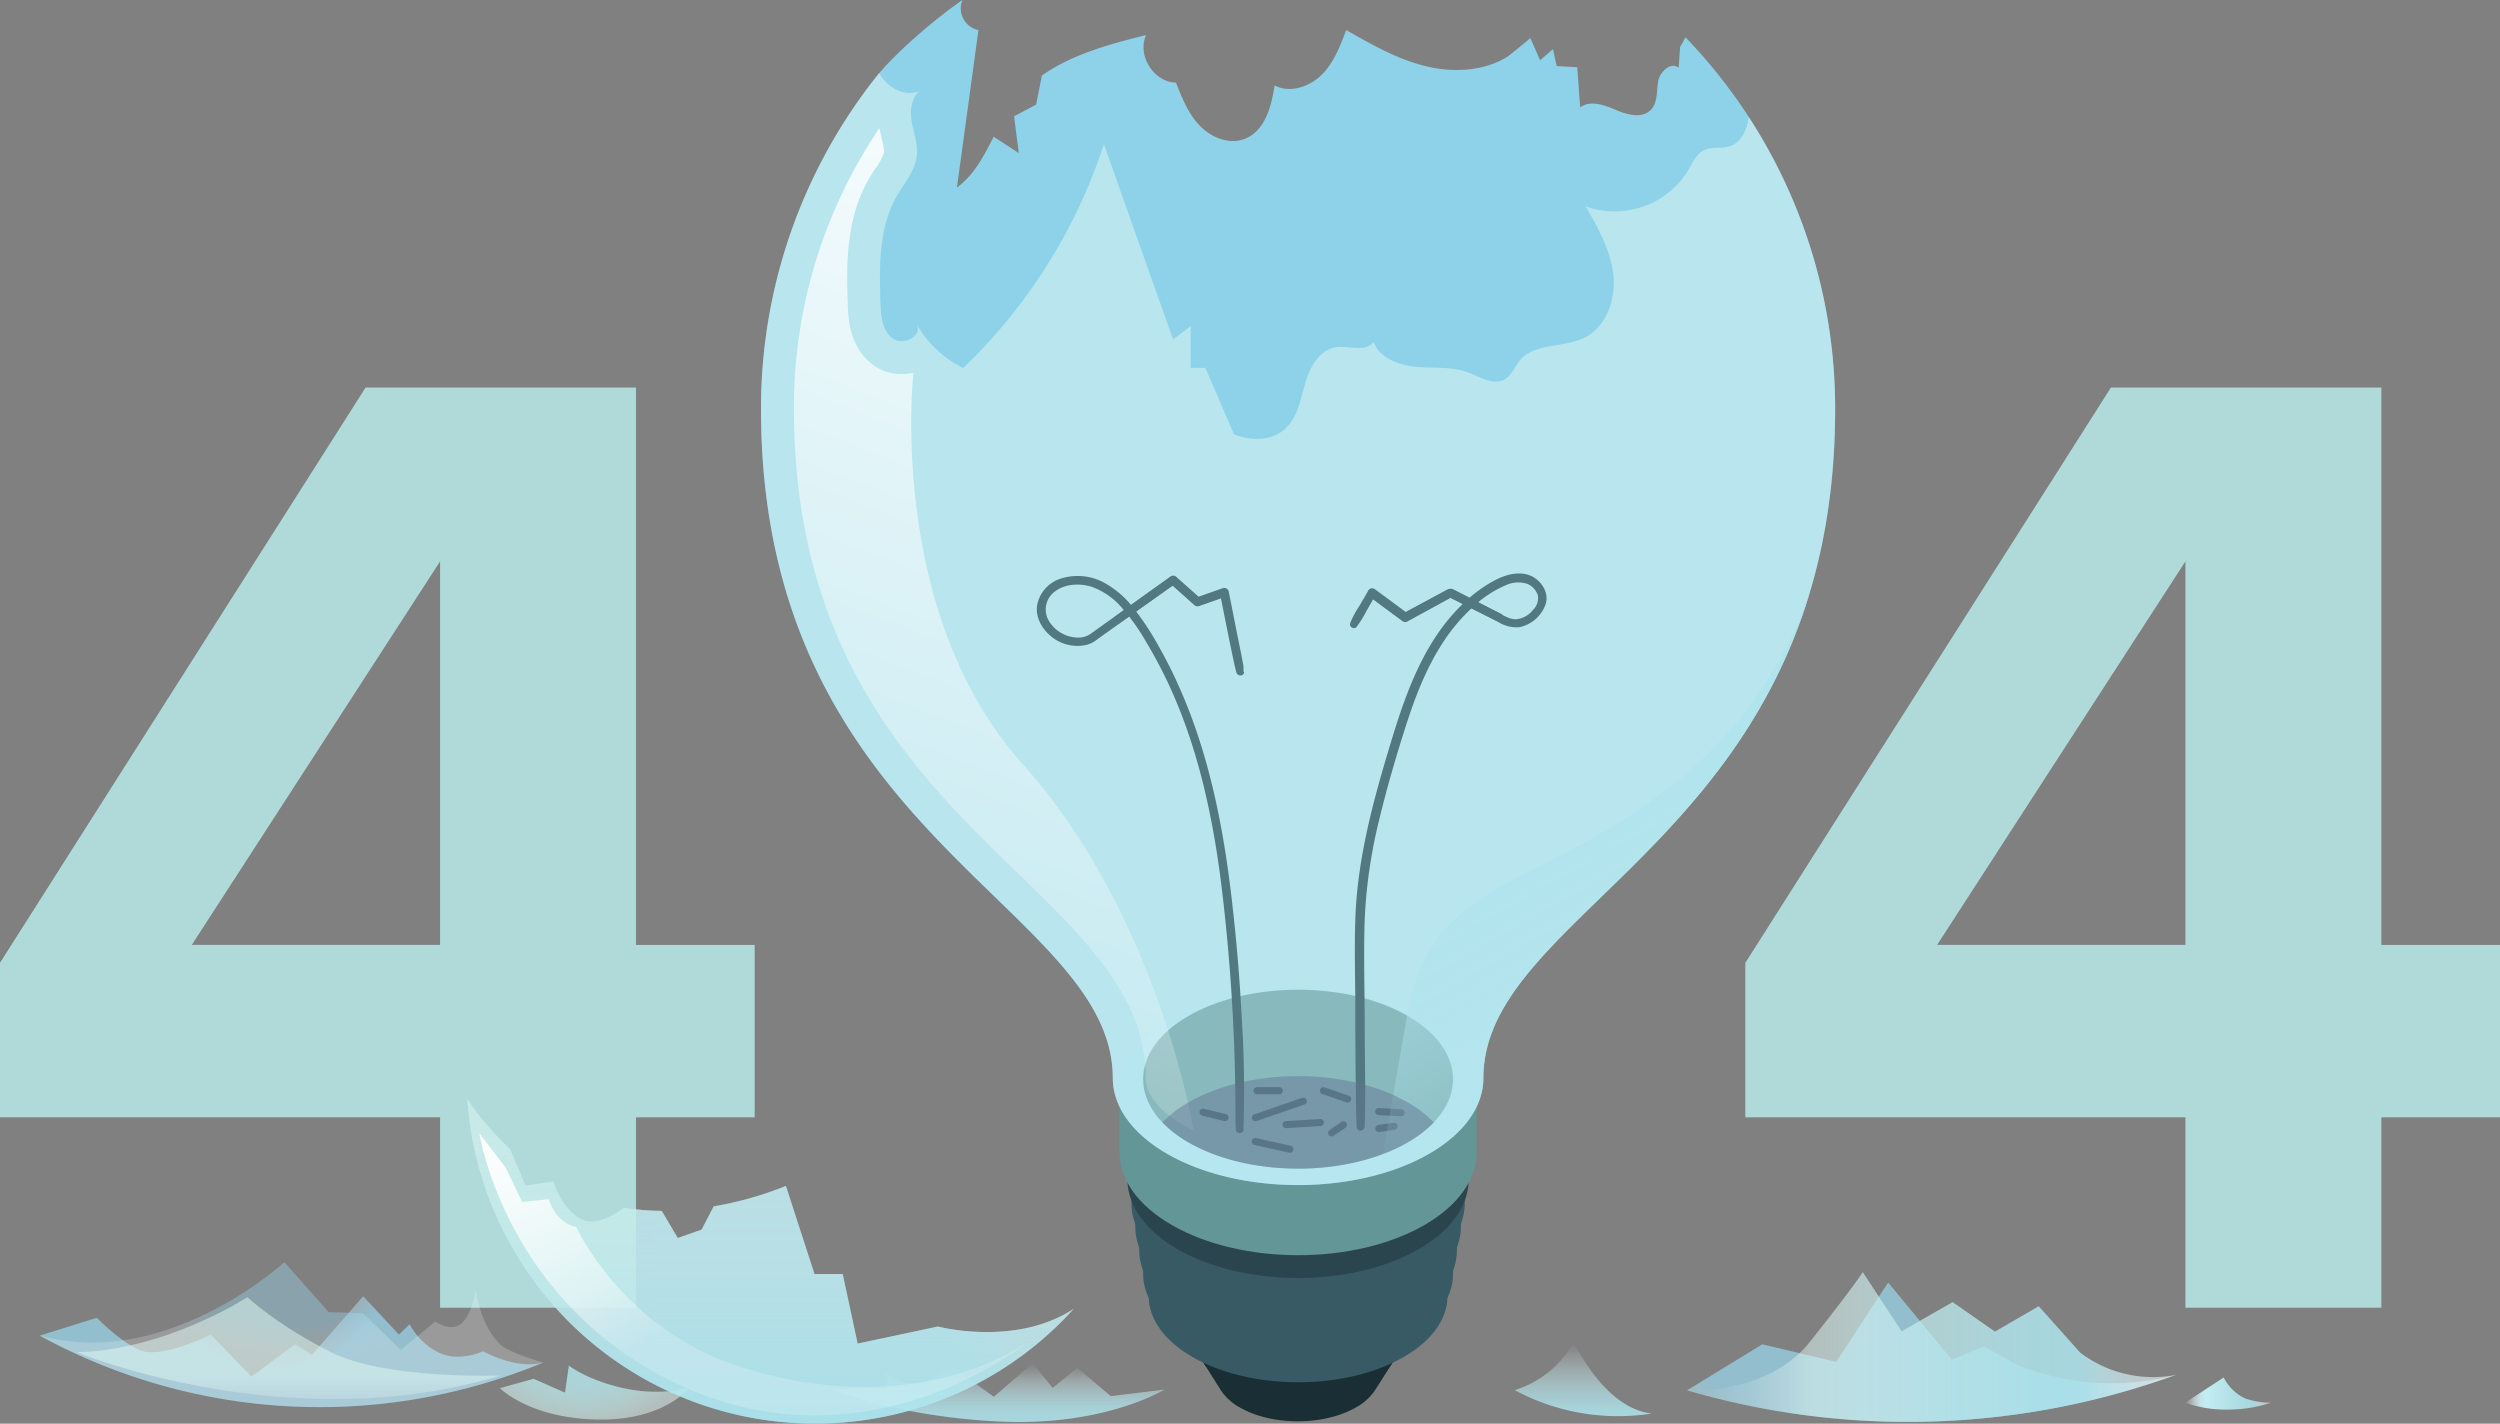 <svg xmlns="http://www.w3.org/2000/svg" xmlns:xlink="http://www.w3.org/1999/xlink" viewBox="0 0 531.59 302.73"><rect x="0" y="0" width="531.59" height="302.73" fill="#808080" stroke="none"/><defs><style>.cls-1{isolation:isolate;}.cls-2{fill:#1a2e35;}.cls-3{fill:#375a64;}.cls-4{fill:#2b454e;}.cls-5,.cls-9{fill:#639696;}.cls-6{fill:#517a7a;opacity:0.61;}.cls-7{fill:#90def9;opacity:0.87;}.cls-8{fill:#e0f9f3;opacity:0.52;}.cls-9{opacity:0.56;}.cls-10,.cls-12,.cls-16{opacity:0.74;}.cls-10{fill:url(#linear-gradient);}.cls-11{fill:#b0d9d9;}.cls-12{fill:url(#radial-gradient);}.cls-13{fill:url(#linear-gradient-2);}.cls-14{fill:url(#radial-gradient-2);}.cls-15{fill:url(#linear-gradient-3);}.cls-16{fill:url(#radial-gradient-3);}.cls-17{opacity:0.41;fill:url(#radial-gradient-4);}.cls-18{fill:url(#linear-gradient-4);}.cls-19{fill:url(#linear-gradient-5);}.cls-20{fill:url(#linear-gradient-6);}.cls-21{fill:url(#linear-gradient-7);}.cls-22{fill:url(#linear-gradient-8);}.cls-23{fill:#9ddff9;}.cls-24{fill:none;stroke:#527881;stroke-linecap:round;stroke-miterlimit:10;stroke-width:1.5px;}.cls-25{fill:#527881;}.cls-26{opacity:0.7;fill:url(#linear-gradient-9);}.cls-27{opacity:0.85;fill:url(#linear-gradient-10);}.cls-28{fill:#637291;opacity:0.46;mix-blend-mode:hard-light;}</style><linearGradient id="linear-gradient" x1="99.32" y1="268.18" x2="228.34" y2="268.18" gradientUnits="userSpaceOnUse"><stop offset="0" stop-color="#fff" stop-opacity="0"/><stop offset="0.02" stop-color="#f0fafe" stop-opacity="0.13"/><stop offset="0.06" stop-color="#daf3fd" stop-opacity="0.33"/><stop offset="0.1" stop-color="#c7edfc" stop-opacity="0.49"/><stop offset="0.14" stop-color="#b8e8fb" stop-opacity="0.63"/><stop offset="0.18" stop-color="#ace4fa" stop-opacity="0.74"/><stop offset="0.22" stop-color="#a4e1f9" stop-opacity="0.81"/><stop offset="0.26" stop-color="#9fe0f9" stop-opacity="0.86"/><stop offset="0.31" stop-color="#9ddff9" stop-opacity="0.87"/><stop offset="0.8" stop-color="#9ddff9" stop-opacity="0.87"/><stop offset="1" stop-color="#fff" stop-opacity="0.5"/></linearGradient><radialGradient id="radial-gradient" cx="405.15" cy="232.44" r="91.54" gradientUnits="userSpaceOnUse"><stop offset="0" stop-color="#fff" stop-opacity="0"/><stop offset="0.03" stop-color="#fcfeff" stop-opacity="0.02"/><stop offset="0.08" stop-color="#f5fcfe" stop-opacity="0.09"/><stop offset="0.12" stop-color="#e9f8fe" stop-opacity="0.19"/><stop offset="0.17" stop-color="#d9f2fd" stop-opacity="0.34"/><stop offset="0.23" stop-color="#c3ebfb" stop-opacity="0.53"/><stop offset="0.29" stop-color="#a9e3fa" stop-opacity="0.76"/><stop offset="0.31" stop-color="#9ddff9" stop-opacity="0.87"/><stop offset="0.8" stop-color="#9ddff9" stop-opacity="0.87"/><stop offset="1" stop-color="#fff" stop-opacity="0.5"/></radialGradient><linearGradient id="linear-gradient-2" x1="358.7" y1="286.43" x2="462.72" y2="286.43" gradientUnits="userSpaceOnUse"><stop offset="0" stop-color="#fff" stop-opacity="0"/><stop offset="0.04" stop-color="#fefffe" stop-opacity="0.02"/><stop offset="0.08" stop-color="#fafefd" stop-opacity="0.09"/><stop offset="0.14" stop-color="#f4fdfb" stop-opacity="0.19"/><stop offset="0.2" stop-color="#ebfbf7" stop-opacity="0.34"/><stop offset="0.25" stop-color="#e0f9f3" stop-opacity="0.52"/><stop offset="0.27" stop-color="#def8f3" stop-opacity="0.54"/><stop offset="0.41" stop-color="#c9eff0" stop-opacity="0.68"/><stop offset="0.56" stop-color="#b9e9ee" stop-opacity="0.78"/><stop offset="0.69" stop-color="#b0e5ed" stop-opacity="0.84"/><stop offset="0.8" stop-color="#ade4ed" stop-opacity="0.86"/><stop offset="1" stop-color="#fff" stop-opacity="0.5"/></linearGradient><radialGradient id="radial-gradient-2" cx="124.23" cy="274.8" r="35.39" gradientUnits="userSpaceOnUse"><stop offset="0" stop-color="#fff" stop-opacity="0"/><stop offset="0.03" stop-color="#fdfeff" stop-opacity="0.02"/><stop offset="0.08" stop-color="#f6fcfd" stop-opacity="0.09"/><stop offset="0.13" stop-color="#ecf9fb" stop-opacity="0.2"/><stop offset="0.18" stop-color="#ddf4f8" stop-opacity="0.36"/><stop offset="0.24" stop-color="#caedf3" stop-opacity="0.56"/><stop offset="0.3" stop-color="#b3e6ee" stop-opacity="0.8"/><stop offset="0.31" stop-color="#ade4ed" stop-opacity="0.86"/><stop offset="0.43" stop-color="#afe5ed" stop-opacity="0.84"/><stop offset="0.54" stop-color="#b6e8ee" stop-opacity="0.8"/><stop offset="0.64" stop-color="#c2edef" stop-opacity="0.72"/><stop offset="0.74" stop-color="#d3f3f1" stop-opacity="0.61"/><stop offset="0.8" stop-color="#e0f9f3" stop-opacity="0.52"/><stop offset="1" stop-color="#fff" stop-opacity="0.5"/></radialGradient><linearGradient id="linear-gradient-3" x1="464.64" y1="296.31" x2="482.91" y2="296.31" gradientUnits="userSpaceOnUse"><stop offset="0" stop-color="#fff" stop-opacity="0"/><stop offset="0.02" stop-color="#f6fcfd" stop-opacity="0.15"/><stop offset="0.07" stop-color="#e8f8fa" stop-opacity="0.4"/><stop offset="0.11" stop-color="#dbf4f8" stop-opacity="0.62"/><stop offset="0.15" stop-color="#d2f1f6" stop-opacity="0.78"/><stop offset="0.18" stop-color="#cbeff4" stop-opacity="0.9"/><stop offset="0.21" stop-color="#c6edf3" stop-opacity="0.97"/><stop offset="0.23" stop-color="#c5edf3"/><stop offset="0.6" stop-color="#b4e7ef" stop-opacity="0.9"/><stop offset="0.8" stop-color="#ade4ed" stop-opacity="0.86"/><stop offset="1" stop-color="#fff" stop-opacity="0.5"/></linearGradient><radialGradient id="radial-gradient-3" cx="58.01" cy="265.79" r="82.2" xlink:href="#radial-gradient"/><radialGradient id="radial-gradient-4" cx="60.8" cy="245.74" r="45.34" gradientUnits="userSpaceOnUse"><stop offset="0" stop-color="#fff" stop-opacity="0"/><stop offset="0.03" stop-color="#fcfeff" stop-opacity="0.02"/><stop offset="0.08" stop-color="#f5fcfe" stop-opacity="0.09"/><stop offset="0.12" stop-color="#e9f8fe" stop-opacity="0.19"/><stop offset="0.17" stop-color="#d9f2fd" stop-opacity="0.34"/><stop offset="0.23" stop-color="#c3ebfb" stop-opacity="0.53"/><stop offset="0.29" stop-color="#a9e3fa" stop-opacity="0.76"/><stop offset="0.31" stop-color="#9ddff9" stop-opacity="0.87"/><stop offset="0.8" stop-color="#9ddff9" stop-opacity="0.87"/><stop offset="0.87" stop-color="#c2ebfb" stop-opacity="0.73"/><stop offset="0.95" stop-color="#eefafe" stop-opacity="0.56"/><stop offset="1" stop-color="#fff" stop-opacity="0.5"/></radialGradient><linearGradient id="linear-gradient-4" x1="61.32" y1="305.77" x2="61.32" y2="261.62" gradientUnits="userSpaceOnUse"><stop offset="0" stop-color="#fff" stop-opacity="0"/><stop offset="0.05" stop-color="#fefffe" stop-opacity="0.02"/><stop offset="0.1" stop-color="#fafefd" stop-opacity="0.09"/><stop offset="0.17" stop-color="#f4fdfb" stop-opacity="0.19"/><stop offset="0.24" stop-color="#ebfbf7" stop-opacity="0.34"/><stop offset="0.31" stop-color="#e0f9f3" stop-opacity="0.52"/><stop offset="0.8" stop-color="#e0f9f3" stop-opacity="0.52"/><stop offset="1" stop-color="#fff" stop-opacity="0.5"/></linearGradient><linearGradient id="linear-gradient-5" x1="212.33" y1="282.23" x2="212.33" y2="307.19" gradientUnits="userSpaceOnUse"><stop offset="0" stop-color="#fff" stop-opacity="0"/><stop offset="0.31" stop-color="#d7d8d9" stop-opacity="0"/><stop offset="0.38" stop-color="#cddbde" stop-opacity="0.2"/><stop offset="0.45" stop-color="#c3dee2" stop-opacity="0.4"/><stop offset="0.53" stop-color="#bbe0e6" stop-opacity="0.57"/><stop offset="0.6" stop-color="#b5e2e9" stop-opacity="0.69"/><stop offset="0.67" stop-color="#b1e3eb" stop-opacity="0.79"/><stop offset="0.74" stop-color="#aee4ed" stop-opacity="0.84"/><stop offset="0.8" stop-color="#ade4ed" stop-opacity="0.86"/><stop offset="1" stop-color="#fff" stop-opacity="0.5"/></linearGradient><linearGradient id="linear-gradient-6" x1="336.68" y1="275.8" x2="336.68" y2="307.2" gradientUnits="userSpaceOnUse"><stop offset="0" stop-color="#fff" stop-opacity="0"/><stop offset="0.31" stop-color="#d7d8d9" stop-opacity="0"/><stop offset="0.39" stop-color="#cddbde" stop-opacity="0.2"/><stop offset="0.49" stop-color="#c2dee3" stop-opacity="0.43"/><stop offset="0.59" stop-color="#b9e1e7" stop-opacity="0.62"/><stop offset="0.68" stop-color="#b2e2ea" stop-opacity="0.75"/><stop offset="0.75" stop-color="#aee4ec" stop-opacity="0.83"/><stop offset="0.8" stop-color="#ade4ed" stop-opacity="0.86"/><stop offset="1" stop-color="#fff" stop-opacity="0.5"/></linearGradient><linearGradient id="linear-gradient-7" x1="163.83" y1="191.53" x2="163.83" y2="329.33" gradientUnits="userSpaceOnUse"><stop offset="0" stop-color="#fff" stop-opacity="0"/><stop offset="0.04" stop-color="#fefffe" stop-opacity="0.02"/><stop offset="0.08" stop-color="#fafefd" stop-opacity="0.09"/><stop offset="0.14" stop-color="#f4fdfb" stop-opacity="0.19"/><stop offset="0.2" stop-color="#ebfbf7" stop-opacity="0.34"/><stop offset="0.25" stop-color="#e0f9f3" stop-opacity="0.52"/><stop offset="0.37" stop-color="#d9f6f2" stop-opacity="0.57"/><stop offset="0.58" stop-color="#c6eef0" stop-opacity="0.69"/><stop offset="0.8" stop-color="#ade4ed" stop-opacity="0.86"/><stop offset="1" stop-color="#fff" stop-opacity="0.5"/></linearGradient><linearGradient id="linear-gradient-8" x1="162.61" y1="270.85" x2="130.48" y2="213.76" gradientUnits="userSpaceOnUse"><stop offset="0" stop-color="#fff" stop-opacity="0.2"/><stop offset="0.02" stop-color="#fff" stop-opacity="0.23"/><stop offset="0.22" stop-color="#fff" stop-opacity="0.46"/><stop offset="0.41" stop-color="#fff" stop-opacity="0.65"/><stop offset="0.59" stop-color="#fff" stop-opacity="0.8"/><stop offset="0.75" stop-color="#fff" stop-opacity="0.91"/><stop offset="0.89" stop-color="#fff" stop-opacity="0.98"/><stop offset="1" stop-color="#fff"/></linearGradient><linearGradient id="linear-gradient-9" x1="355.15" y1="216.51" x2="323.63" y2="160.49" gradientUnits="userSpaceOnUse"><stop offset="0" stop-color="#ade4ed" stop-opacity="0.2"/><stop offset="0.18" stop-color="#ade4ed" stop-opacity="0.42"/><stop offset="0.38" stop-color="#ade4ed" stop-opacity="0.63"/><stop offset="0.57" stop-color="#ade4ed" stop-opacity="0.79"/><stop offset="0.74" stop-color="#ade4ed" stop-opacity="0.9"/><stop offset="0.89" stop-color="#ade4ed" stop-opacity="0.98"/><stop offset="1" stop-color="#ade4ed"/></linearGradient><linearGradient id="linear-gradient-10" x1="187.78" y1="215.06" x2="250.53" y2="51.59" gradientUnits="userSpaceOnUse"><stop offset="0" stop-color="#fff" stop-opacity="0.2"/><stop offset="1" stop-color="#fff"/></linearGradient></defs><g class="cls-1"><g id="Layer_2" data-name="Layer 2"><g id="design"><g id="Socket"><ellipse class="cls-2" cx="276.02" cy="285.38" rx="21.49" ry="12.4" transform="translate(-0.74 0.72) rotate(-0.15)"/><path class="cls-2" d="M296.34,289.39h-3.49a10.68,10.68,0,0,0-4.48-4.42c-6.83-3.92-17.9-3.89-24.71.06a10.79,10.79,0,0,0-4.46,4.45h-3.48l4,6.33h0a11.52,11.52,0,0,0,3.95,3.49c6.83,3.92,17.89,3.89,24.71-.06a11.69,11.69,0,0,0,3.93-3.52h0Z"/><ellipse class="cls-3" cx="276.02" cy="275.58" rx="31.77" ry="18.34"/><ellipse class="cls-3" cx="276.02" cy="270.9" rx="32.95" ry="19.02"/><ellipse class="cls-3" cx="276.02" cy="265.87" rx="33.78" ry="19.5"/><ellipse class="cls-3" cx="276.02" cy="260.85" rx="34.62" ry="19.99"/><ellipse class="cls-3" cx="276.02" cy="255.82" rx="35.45" ry="20.47"/><ellipse class="cls-4" cx="276.02" cy="250.8" rx="36.28" ry="20.95"/></g><path class="cls-5" d="M314,232c0-5.6-3.71-11.2-11.12-15.48C288,208,264,208,249.16,216.56c-7.42,4.28-11.12,9.89-11.12,15.5V245c0,5.6,3.72,11.21,11.14,15.49,14.84,8.55,38.88,8.55,53.7,0,7.41-4.28,11.11-9.89,11.1-15.51C314,242.78,314,234.23,314,232Z"/><path class="cls-6" d="M304.88,238.66a24.75,24.75,0,0,1-5.56,4.27c-12.87,7.42-33.73,7.42-46.59,0a24.52,24.52,0,0,1-5.56-4.27,24.5,24.5,0,0,1,5.56-4.26c12.87-7.43,33.73-7.43,46.59,0A24.28,24.28,0,0,1,304.88,238.66Z"/><path class="cls-7" d="M358.39,7.92c-.36.7-.73,1.39-1.14,2.06l-.3,4.44c-1.62-1.36-4,.79-4.36,2.86s-.07,4.48-1.5,6c-1.81,2-5,1.16-7.49.1s-5.49-2.16-7.6-.53l-.62-8.56L331,14.05l-.78-3.6-2.74,2.36L325.41,8.1c-1.18,1-2.27,2.09-3.48,3-.44.33-.89.64-1.35.92-4.9,3.07-11.23,3.46-16.92,2.17-6.22-1.42-11.86-4.63-17.4-7.8-1.3,3.42-2.66,7-5.25,9.54s-6.77,3.95-10,2.22c-.63,4.53-2.09,9.77-6.38,11.39-3.28,1.25-7.09-.29-9.52-2.82s-3.77-5.89-5.05-9.15c-4.73-.08-8.34-5.84-6.35-10.12-7.7,1.91-15.85,4.12-22.18,8.62l-1.21,6.17-4.69,2.48,1,7.83-5.34-3.48h0c-2.08,4.09-4.16,8.14-7.81,10.8q2.29-16.74,4.57-33.48A4.71,4.71,0,0,1,204.64,0C198.87,4,191.15,10.61,187,15.51A113.69,113.69,0,0,0,161.82,87c0,90.65,74.8,105.71,74.8,142.25,0,5.82,3.85,11.64,11.54,16.08,15.39,8.88,40.33,8.88,55.72,0,7.69-4.44,11.54-10.26,11.54-16.08h0c0-36.54,74.8-51.6,74.8-142.25A113.81,113.81,0,0,0,358.39,7.92Z"/><path class="cls-8" d="M371.87,24.92c-.48,2.73-1.55,5.36-4.05,6.18-1.77.59-3.82,0-5.5.85s-2.4,2.63-3.3,4.2a18.37,18.37,0,0,1-21.85,7.73c2.63,4.57,5.31,9.31,5.89,14.55s-1.5,11.15-6.25,13.44c-4.38,2.11-10.38,1-13.54,4.68-1.17,1.37-1.8,3.28-3.37,4.15-2.41,1.31-5.2-.56-7.77-1.52-3.46-1.28-7.28-.85-11-1.18s-7.73-1.84-9.06-5.28c-1.64,2.25-5.17.73-7.92,1.1-3.45.47-5.54,4.06-6.53,7.39s-1.53,7-3.93,9.55c-2.83,3-7.42,3.16-11.3,1.58h0l-6.09-14.11h-3.13V69.35l-3.73,2.84q-7.35-20.76-14.71-41.52a115.44,115.44,0,0,1-29.92,47.58,22.87,22.87,0,0,1-9.77-9.14c1.06,2.52-3.16,4.48-5.31,2.81s-2.42-4.78-2.51-7.5c-.25-7.78-.39-16,3.49-22.76,1.59-2.76,3.87-5.32,4.23-8.49.29-2.6-.76-5.13-1.14-7.71-.32-2.2.11-4.79,1.72-6.16-2.95,1.46-6.94-.64-8.57-3.79A113.69,113.69,0,0,0,161.82,87c0,90.65,74.8,105.71,74.8,142.25,0,5.82,3.85,11.64,11.54,16.08,15.39,8.88,40.33,8.88,55.72,0,7.69-4.44,11.54-10.26,11.54-16.08h0c0-36.54,74.8-51.6,74.8-142.25A113.63,113.63,0,0,0,371.87,24.92Z"/><ellipse class="cls-9" cx="276.02" cy="229.47" rx="32.95" ry="19.02"/><path class="cls-10" d="M228.34,278.28a74.16,74.16,0,0,1-129-44.65,58.77,58.77,0,0,0,9.08,10.62l3.32,7.83,6-.88s1.18,5.21,5.59,7.88c3,1.8,7-.56,9.37-2.29a49.15,49.15,0,0,0,8,.68l3.42,5.78,5.07-1.79,2.57-4.95a73.2,73.2,0,0,0,15.35-4.34l6.08,18.74h6l3.17,14.79,17.08-3.63S216,286.45,228.34,278.28Z"/><path class="cls-11" d="M464.7,278.07V237.59H371.12V204.73L448.86,82.4h57.5V200.92h25.23v36.67H506.36v40.48Zm0-158.7-52.8,81.55h52.8Z"/><path class="cls-11" d="M93.58,278.07V237.59H0V204.73L77.74,82.4h57.5V200.92h25.23v36.67H135.24v40.48Zm0-158.7-52.8,81.55h52.8Z"/><path class="cls-12" d="M462.72,292.33a167.57,167.57,0,0,1-104,3.31l16-9.79,7.91,1.88,7.82,1.86,9.05-13.87,2-3,6.73,8.15,6.8,8.25,6.86-2.81,6.73,3.76A53.44,53.44,0,0,0,462.72,292.33Z"/><path class="cls-13" d="M462.72,292.33a167.57,167.57,0,0,1-104,3.31s14.5,1,23.92-7.91a23,23,0,0,0,2.2-2.4c9.15-11.5,11.26-14.83,11.26-14.83l3.41,5.22,4.84,7.38,3.85-2.23,7-4,9,6.27,9.31-5.39,8.78,9.83A25.48,25.48,0,0,0,462.72,292.33Z"/><path class="cls-14" d="M106.3,295.18s6.5,6.67,21.66,6.67c13.34,0,18.5-6.67,18.5-6.67a32,32,0,0,1-13.83,0c-7.67-1.67-11.67-4.8-11.67-4.8l-.83,5.74-6.67-2.94Z"/><path class="cls-15" d="M472.84,292.9l-8.2,5.36a25.92,25.92,0,0,0,9.86,1.45,28.5,28.5,0,0,0,8.41-1.45,16.29,16.29,0,0,1-5.6-.94A9.88,9.88,0,0,1,472.84,292.9Z"/><path class="cls-16" d="M115.53,289.71A124,124,0,0,1,8.45,284L20.6,280.2a41.86,41.86,0,0,0,5.49,4.74,21.05,21.05,0,0,0,3.63,2.14c4.5,2,15.12-3.3,15.12-3.3l8.63,8.92,9.25-6.87,3.62,2.25,7.82-8.95,3.06-3.5,7.62,8.15,2.26-2.2a13,13,0,0,0,1.71,2.49,13.74,13.74,0,0,0,4.58,3.58c4.33,2.05,9.33-.32,9.33-.32S109.84,291.34,115.53,289.71Z"/><path class="cls-17" d="M115.53,289.71A124,124,0,0,1,8.45,284a43.58,43.58,0,0,0,17.64,1c19.39-2.78,34.37-16.62,34.37-16.62L69.88,279l4.28.14,3,.09,8.08,7.83,3.62-3L92.59,281s3.13,2.33,5.46.46c2.48-2,3.11-7.52,3.11-7.52s.64,7.36,5.14,11.86C108.28,287.72,115.53,289.71,115.53,289.71Z"/><path class="cls-18" d="M16.34,287.54s45.2,18.61,90,4.95c0,0-24.32.89-35.93-4.95S52.6,275.82,52.6,275.82,35.4,287.07,16.34,287.54Z"/><path class="cls-19" d="M177.08,295.48s14,5.88,36,6.81,34.5-6.81,34.5-6.81l-11.38,1.38-7.12-6-5.25,4.25-4.25-5.25L211.33,297l-9.88-7.12a8.28,8.28,0,0,1-5.75,4.25c-4,.62-7.62-2.53-7.62-2.53l.37,3.65Z"/><path class="cls-20" d="M322.08,295.59a21.85,21.85,0,0,0,12.57-10.19s6.56,14.19,16.63,15.16A46.34,46.34,0,0,1,322.08,295.59Z"/><path class="cls-21" d="M228.34,278.28a74.16,74.16,0,0,1-129-44.65,58.77,58.77,0,0,0,9.08,10.62l3.32,7.83,6-.88s1.18,5.21,5.59,7.88c3,1.8,7-.56,9.37-2.29a49.15,49.15,0,0,0,8,.68l3.42,5.78,5.07-1.79,2.57-4.95a73.2,73.2,0,0,0,15.35-4.34l6.08,18.74h6l3.17,14.79,17.08-3.63S216,286.45,228.34,278.28Z"/><path class="cls-22" d="M156.85,290.45c-24.55-8-34.32-29.54-34.32-29.54-4.69-1.08-5.81-5.92-5.81-5.92l-5.68.6h0l-3.49-7.26L101.93,241s5.62,36.67,43,53.69c40.31,18.38,73.75-9.44,73.75-9.44S195.22,303,156.85,290.45Z"/><path class="cls-23" d="M325.41,8.1h0l-4.83,4c.46-.28.91-.59,1.35-.92C323.14,10.19,324.23,9.08,325.41,8.1Z"/><line class="cls-24" x1="266.95" y1="237.66" x2="277.12" y2="234.15"/><line class="cls-24" x1="273.47" y1="239.14" x2="280.76" y2="238.69"/><line class="cls-24" x1="281.4" y1="231.92" x2="286.58" y2="233.7"/><line class="cls-24" x1="283.15" y1="240.9" x2="285.65" y2="239.18"/><line class="cls-24" x1="272.03" y1="231.92" x2="267.29" y2="231.92"/><line class="cls-24" x1="274.27" y1="244.37" x2="266.92" y2="242.72"/><line class="cls-24" x1="255.8" y1="236.49" x2="260.5" y2="237.64"/><line class="cls-24" x1="293.17" y1="236.36" x2="297.92" y2="236.62"/><line class="cls-24" x1="293.19" y1="239.95" x2="296.45" y2="239.49"/><path class="cls-25" d="M290.18,239.72c.25-7.37,0-14.78,0-22.15s-.25-14.61,0-21.9a106.92,106.92,0,0,1,3-21c1.63-6.85,3.62-13.65,5.77-20.36,2-6.24,4.38-12.41,8-17.89a37.94,37.94,0,0,1,5.82-6.94,23.64,23.64,0,0,1,7.48-5.07,6.28,6.28,0,0,1,4.45-.28,4,4,0,0,1,2.3,2.45,3.53,3.53,0,0,1-1.07,3.16,5.19,5.19,0,0,1-3.43,1.93c-1.48.1-2.87-.87-4.14-1.51l-5-2.53-4-2c-.42-.21-.82-.49-1.31-.3a5.85,5.85,0,0,0-.82.43L299,130.16l-.71.39h.87l-7.09-5.21c-.88-.65-1.73.83-.85,1.47l.08.06.09.07.14.1.83.62c.79.6,1.59,1.18,2.39,1.77l3.54,2.62a.85.85,0,0,0,.87,0l8.39-4.54,1.23-.67h-.9l6.46,3.27,4.15,2.1a7.31,7.31,0,0,0,4.66,1.14,7.55,7.55,0,0,0,5.4-4.59c.94-2.29-.42-4.77-2.42-6-2.49-1.49-5.54-.73-8,.48a29.23,29.23,0,0,0-6.6,4.72c-8.66,8-12.63,19.44-15.94,30.42-3.66,12.13-7,24.41-7.4,37.14-.22,6.5,0,13,0,19.53s.06,13.19.15,19.79c0,1.62.06,3.23.14,4.85a.82.82,0,0,0,1.63,0Z"/><path class="cls-25" d="M264.39,240.15a241.4,241.4,0,0,0-.38-24.21q-.63-12-2-23.89c-1.73-15.25-4.61-30.49-10.7-44.65a100.2,100.2,0,0,0-5-10.11,59.22,59.22,0,0,0-5.29-8,20.16,20.16,0,0,0-6.56-5.56,11.85,11.85,0,0,0-8.63-.78,7.35,7.35,0,0,0-5.32,5.87c-.36,2.89,1.52,5.64,3.88,7.14a8.71,8.71,0,0,0,6.83,1.12,6.69,6.69,0,0,0,2.19-1.2l16-11.44.42-.3-1.06-.14,5.2,4.62a.85.85,0,0,0,.84.22c1.89-.67,3.78-1.35,5.68-2,1-.37.58-2-.45-1.64l-5.69,2,.84.22L250,122.76a.89.89,0,0,0-1.06-.13L234.65,132.8l-2.78,2a4.64,4.64,0,0,1-3,.76,7.3,7.3,0,0,1-5.73-3.37,4.71,4.71,0,0,1,1.25-6.47c2.17-1.63,5.31-1.72,7.82-.92a15.39,15.39,0,0,1,6.48,4.59,44.37,44.37,0,0,1,5.06,7.17,97.27,97.27,0,0,1,5,9.49c6.13,13.38,9.21,27.95,11,42.48a405.67,405.67,0,0,1,2.95,46c0,1.9,0,3.79.09,5.69a.82.82,0,0,0,1.63,0Z"/><path class="cls-26" d="M298.88,217.71c2.54-14.47,6.49-22.23,24.31-31.37s48.66-23,61.61-60.26c-17.19,57.12-69.38,72.66-69.38,103.19,0,5.82-3.84,11.64-11.54,16.08a46.13,46.13,0,0,1-10.59,4.34C294.89,240.53,297.31,226.71,298.88,217.71Z"/><path class="cls-27" d="M217.47,162.49c-29-32.35-23.24-83.23-23.24-83.23a11.63,11.63,0,0,1-2.51.28,10.12,10.12,0,0,1-6.26-2.1c-4.91-3.83-5.1-9.89-5.2-12.8-.24-7.51-.57-17.8,4.42-26.47.52-.9,1-1.7,1.56-2.48A12.55,12.55,0,0,0,188,32.38a12,12,0,0,0-.47-2.72c-.17-.74-.37-1.56-.52-2.44A105.84,105.84,0,0,0,168.82,87c0,52.49,26.39,78.11,47.6,98.69,14.6,14.17,27.2,26.41,27.2,43.56,0,3.42,2.93,7.07,8,10a17.31,17.31,0,0,0,2.19,1.14C253.73,239.8,246.23,194.61,217.47,162.49Z"/><path class="cls-25" d="M288.39,133.38a21.46,21.46,0,0,0,2.14-3.41c.65-1.14,1.3-2.28,2-3.42l-1.29.34q3.53,2.64,7.07,5.23a.94.94,0,0,0,1,0l8.37-4.58,1.22-.67h-.92l9,4.5.95.47.27.13c.15.06.4.2.1,0,1,.5,1.83-1,.85-1.46-3-1.5-5.92-3.05-8.88-4.56-.45-.23-.89-.47-1.35-.68s-1,0-1.45.24l-4.92,2.66-4.22,2.27h1q-3.53-2.62-7.08-5.22a1,1,0,0,0-1.29.34c-.65,1.14-1.3,2.28-2,3.42a21.26,21.26,0,0,0-1.88,3.56.83.83,0,0,0,1.37.8Z"/><path class="cls-25" d="M264.41,142.88a4.73,4.73,0,0,0,0-.65l0-.21c0-.06,0-.25,0,0,0-.1,0-.2,0-.3,0-.25-.08-.5-.13-.75-.23-1.33-.51-2.65-.78-4-.62-3-1.21-6.09-1.82-9.14l-.43-2.13a1,1,0,0,0-1.17-.66l-5.68,2,.91.24-5.2-4.62a.92.92,0,0,0-1.11-.14c-3.49,2.5-7,5-10.44,7.53l-1.06.77a3.55,3.55,0,0,0-.31.23l-.24.18.13-.1c-.88.63,0,2.11.86,1.47,3.49-2.5,7-4.95,10.5-7.44l1.49-1-1.12-.15,5.18,4.64a.91.91,0,0,0,.91.24l5.68-2-1.17-.67c1,4.91,1.94,9.84,3,14.74.11.52.22,1,.36,1.54,0,.09.18.54.1.32s0,0,0,.09l.06.15c.3.81,1.64.77,1.6-.22Z"/><path class="cls-28" d="M304.88,238.66a24.75,24.75,0,0,1-5.56,4.27c-12.87,7.42-33.73,7.42-46.59,0a24.52,24.52,0,0,1-5.56-4.27,24.5,24.5,0,0,1,5.56-4.26c12.87-7.43,33.73-7.43,46.59,0A24.28,24.28,0,0,1,304.88,238.66Z"/></g></g></g></svg>